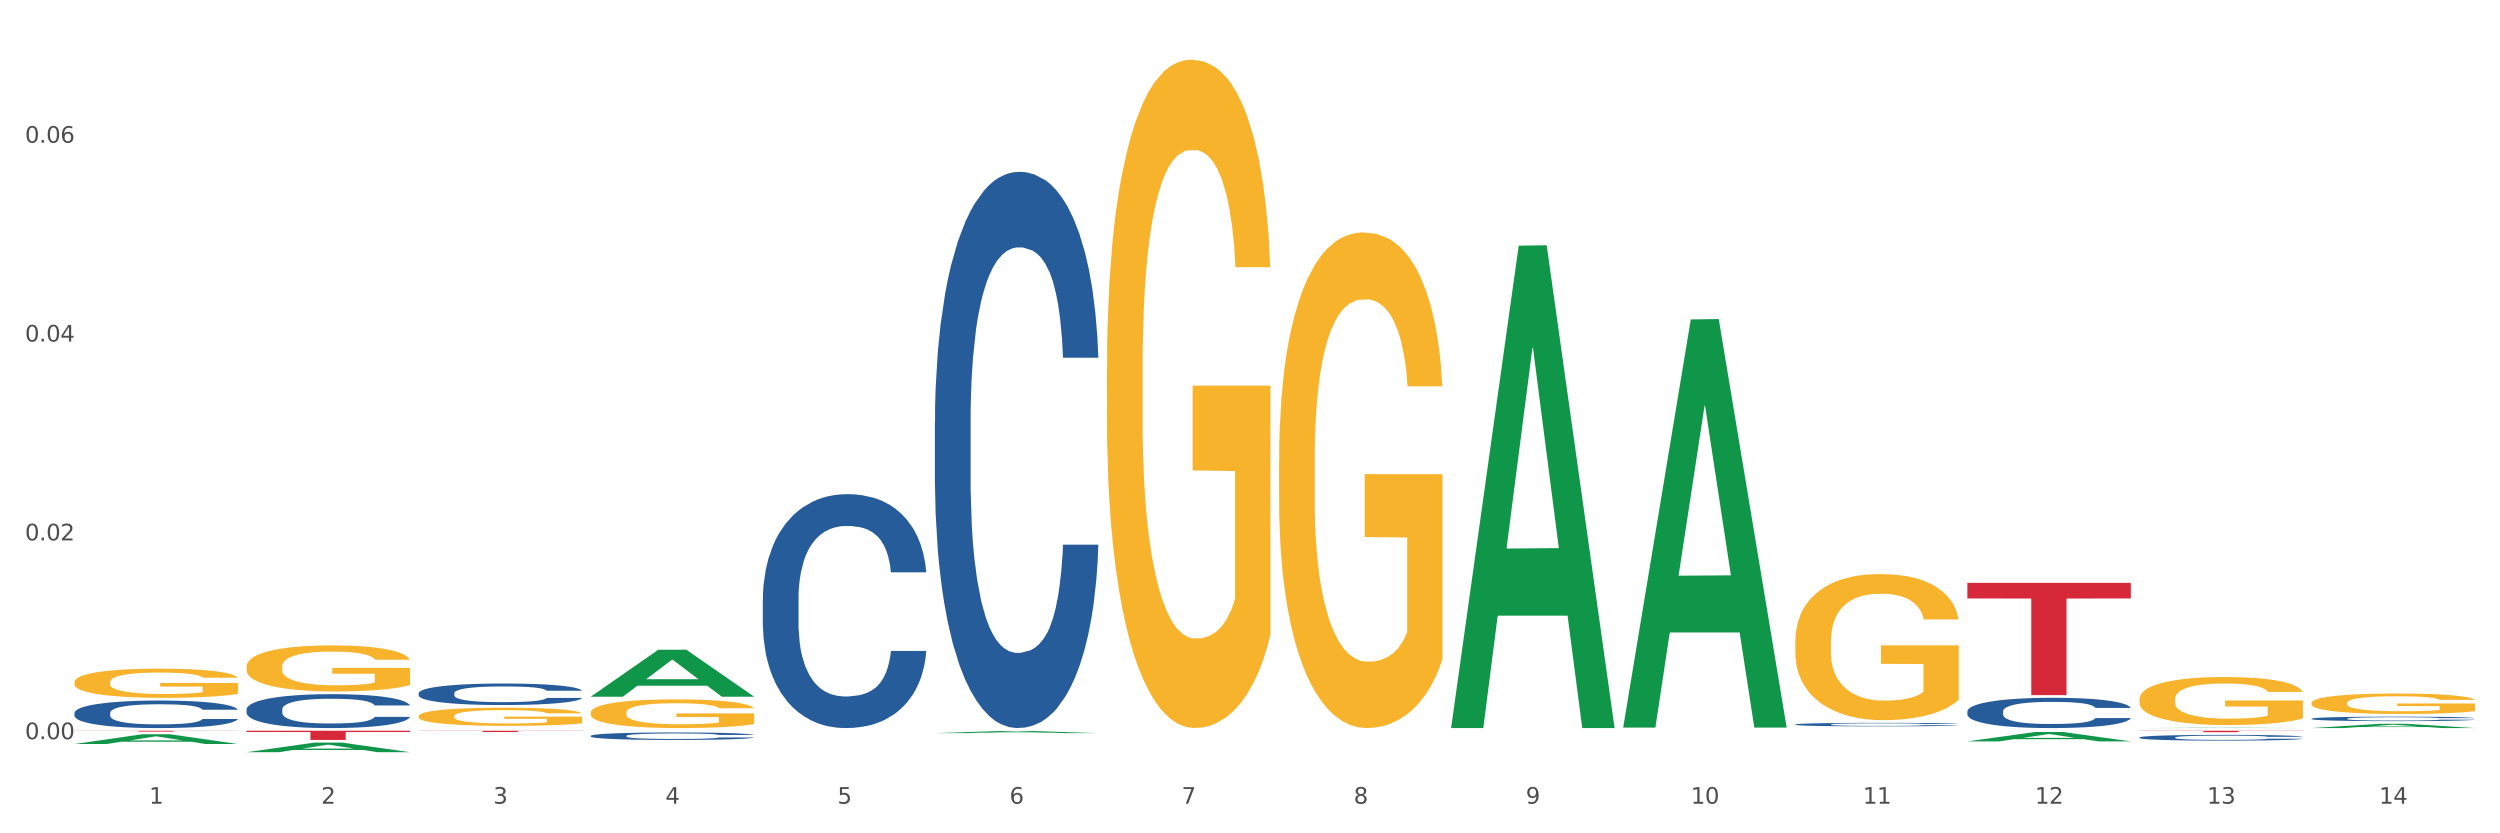 <?xml version="1.0" encoding="utf-8" standalone="no"?>
<!DOCTYPE svg PUBLIC "-//W3C//DTD SVG 1.1//EN"
  "http://www.w3.org/Graphics/SVG/1.1/DTD/svg11.dtd">
<svg xmlns:xlink="http://www.w3.org/1999/xlink" width="1080pt" height="360pt" viewBox="0 0 1080 360" xmlns="http://www.w3.org/2000/svg" version="1.1">
 <rect x="0" y="0" width="1080" height="360" fill="#333333" stroke="none"/>
 <defs>
  <style type="text/css">*{stroke-linejoin: round; stroke-linecap: butt}</style>
 </defs>
 <g id="figure_1">
  <g id="patch_1">
   <path d="M 0 360 
L 1080 360 
L 1080 0 
L 0 0 
z
" style="fill: #ffffff; stroke: #ffffff; stroke-linejoin: miter"/>
  </g>
  <g id="axes_1">
   <g id="matplotlib.axis_1">
    <g id="xtick_1">
     <g id="text_1">
      <!-- 1 -->
      <g style="fill: #4d4d4d" transform="translate(64.432 347.204) scale(0.096 -0.096)">
       <defs>
        <path id="DejaVuSans-31" d="M 794 531 
L 1825 531 
L 1825 4091 
L 703 3866 
L 703 4441 
L 1819 4666 
L 2450 4666 
L 2450 531 
L 3481 531 
L 3481 0 
L 794 0 
L 794 531 
z
" transform="scale(0.016)"/>
       </defs>
       <use xlink:href="#DejaVuSans-31"/>
      </g>
     </g>
    </g>
    <g id="xtick_2">
     <g id="text_2">
      <!-- 2 -->
      <g style="fill: #4d4d4d" transform="translate(138.771 347.204) scale(0.096 -0.096)">
       <defs>
        <path id="DejaVuSans-32" d="M 1228 531 
L 3431 531 
L 3431 0 
L 469 0 
L 469 531 
Q 828 903 1448 1529 
Q 2069 2156 2228 2338 
Q 2531 2678 2651 2914 
Q 2772 3150 2772 3378 
Q 2772 3750 2511 3984 
Q 2250 4219 1831 4219 
Q 1534 4219 1204 4116 
Q 875 4013 500 3803 
L 500 4441 
Q 881 4594 1212 4672 
Q 1544 4750 1819 4750 
Q 2544 4750 2975 4387 
Q 3406 4025 3406 3419 
Q 3406 3131 3298 2873 
Q 3191 2616 2906 2266 
Q 2828 2175 2409 1742 
Q 1991 1309 1228 531 
z
" transform="scale(0.016)"/>
       </defs>
       <use xlink:href="#DejaVuSans-32"/>
      </g>
     </g>
    </g>
    <g id="xtick_3">
     <g id="text_3">
      <!-- 3 -->
      <g style="fill: #4d4d4d" transform="translate(213.109 347.204) scale(0.096 -0.096)">
       <defs>
        <path id="DejaVuSans-33" d="M 2597 2516 
Q 3050 2419 3304 2112 
Q 3559 1806 3559 1356 
Q 3559 666 3084 287 
Q 2609 -91 1734 -91 
Q 1441 -91 1130 -33 
Q 819 25 488 141 
L 488 750 
Q 750 597 1062 519 
Q 1375 441 1716 441 
Q 2309 441 2620 675 
Q 2931 909 2931 1356 
Q 2931 1769 2642 2001 
Q 2353 2234 1838 2234 
L 1294 2234 
L 1294 2753 
L 1863 2753 
Q 2328 2753 2575 2939 
Q 2822 3125 2822 3475 
Q 2822 3834 2567 4026 
Q 2313 4219 1838 4219 
Q 1578 4219 1281 4162 
Q 984 4106 628 3988 
L 628 4550 
Q 988 4650 1302 4700 
Q 1616 4750 1894 4750 
Q 2613 4750 3031 4423 
Q 3450 4097 3450 3541 
Q 3450 3153 3228 2886 
Q 3006 2619 2597 2516 
z
" transform="scale(0.016)"/>
       </defs>
       <use xlink:href="#DejaVuSans-33"/>
      </g>
     </g>
    </g>
    <g id="xtick_4">
     <g id="text_4">
      <!-- 4 -->
      <g style="fill: #4d4d4d" transform="translate(287.448 347.204) scale(0.096 -0.096)">
       <defs>
        <path id="DejaVuSans-34" d="M 2419 4116 
L 825 1625 
L 2419 1625 
L 2419 4116 
z
M 2253 4666 
L 3047 4666 
L 3047 1625 
L 3713 1625 
L 3713 1100 
L 3047 1100 
L 3047 0 
L 2419 0 
L 2419 1100 
L 313 1100 
L 313 1709 
L 2253 4666 
z
" transform="scale(0.016)"/>
       </defs>
       <use xlink:href="#DejaVuSans-34"/>
      </g>
     </g>
    </g>
    <g id="xtick_5">
     <g id="text_5">
      <!-- 5 -->
      <g style="fill: #4d4d4d" transform="translate(361.787 347.204) scale(0.096 -0.096)">
       <defs>
        <path id="DejaVuSans-35" d="M 691 4666 
L 3169 4666 
L 3169 4134 
L 1269 4134 
L 1269 2991 
Q 1406 3038 1543 3061 
Q 1681 3084 1819 3084 
Q 2600 3084 3056 2656 
Q 3513 2228 3513 1497 
Q 3513 744 3044 326 
Q 2575 -91 1722 -91 
Q 1428 -91 1123 -41 
Q 819 9 494 109 
L 494 744 
Q 775 591 1075 516 
Q 1375 441 1709 441 
Q 2250 441 2565 725 
Q 2881 1009 2881 1497 
Q 2881 1984 2565 2268 
Q 2250 2553 1709 2553 
Q 1456 2553 1204 2497 
Q 953 2441 691 2322 
L 691 4666 
z
" transform="scale(0.016)"/>
       </defs>
       <use xlink:href="#DejaVuSans-35"/>
      </g>
     </g>
    </g>
    <g id="xtick_6">
     <g id="text_6">
      <!-- 6 -->
      <g style="fill: #4d4d4d" transform="translate(436.125 347.204) scale(0.096 -0.096)">
       <defs>
        <path id="DejaVuSans-36" d="M 2113 2584 
Q 1688 2584 1439 2293 
Q 1191 2003 1191 1497 
Q 1191 994 1439 701 
Q 1688 409 2113 409 
Q 2538 409 2786 701 
Q 3034 994 3034 1497 
Q 3034 2003 2786 2293 
Q 2538 2584 2113 2584 
z
M 3366 4563 
L 3366 3988 
Q 3128 4100 2886 4159 
Q 2644 4219 2406 4219 
Q 1781 4219 1451 3797 
Q 1122 3375 1075 2522 
Q 1259 2794 1537 2939 
Q 1816 3084 2150 3084 
Q 2853 3084 3261 2657 
Q 3669 2231 3669 1497 
Q 3669 778 3244 343 
Q 2819 -91 2113 -91 
Q 1303 -91 875 529 
Q 447 1150 447 2328 
Q 447 3434 972 4092 
Q 1497 4750 2381 4750 
Q 2619 4750 2861 4703 
Q 3103 4656 3366 4563 
z
" transform="scale(0.016)"/>
       </defs>
       <use xlink:href="#DejaVuSans-36"/>
      </g>
     </g>
    </g>
    <g id="xtick_7">
     <g id="text_7">
      <!-- 7 -->
      <g style="fill: #4d4d4d" transform="translate(510.464 347.204) scale(0.096 -0.096)">
       <defs>
        <path id="DejaVuSans-37" d="M 525 4666 
L 3525 4666 
L 3525 4397 
L 1831 0 
L 1172 0 
L 2766 4134 
L 525 4134 
L 525 4666 
z
" transform="scale(0.016)"/>
       </defs>
       <use xlink:href="#DejaVuSans-37"/>
      </g>
     </g>
    </g>
    <g id="xtick_8">
     <g id="text_8">
      <!-- 8 -->
      <g style="fill: #4d4d4d" transform="translate(584.803 347.204) scale(0.096 -0.096)">
       <defs>
        <path id="DejaVuSans-38" d="M 2034 2216 
Q 1584 2216 1326 1975 
Q 1069 1734 1069 1313 
Q 1069 891 1326 650 
Q 1584 409 2034 409 
Q 2484 409 2743 651 
Q 3003 894 3003 1313 
Q 3003 1734 2745 1975 
Q 2488 2216 2034 2216 
z
M 1403 2484 
Q 997 2584 770 2862 
Q 544 3141 544 3541 
Q 544 4100 942 4425 
Q 1341 4750 2034 4750 
Q 2731 4750 3128 4425 
Q 3525 4100 3525 3541 
Q 3525 3141 3298 2862 
Q 3072 2584 2669 2484 
Q 3125 2378 3379 2068 
Q 3634 1759 3634 1313 
Q 3634 634 3220 271 
Q 2806 -91 2034 -91 
Q 1263 -91 848 271 
Q 434 634 434 1313 
Q 434 1759 690 2068 
Q 947 2378 1403 2484 
z
M 1172 3481 
Q 1172 3119 1398 2916 
Q 1625 2713 2034 2713 
Q 2441 2713 2670 2916 
Q 2900 3119 2900 3481 
Q 2900 3844 2670 4047 
Q 2441 4250 2034 4250 
Q 1625 4250 1398 4047 
Q 1172 3844 1172 3481 
z
" transform="scale(0.016)"/>
       </defs>
       <use xlink:href="#DejaVuSans-38"/>
      </g>
     </g>
    </g>
    <g id="xtick_9">
     <g id="text_9">
      <!-- 9 -->
      <g style="fill: #4d4d4d" transform="translate(659.142 347.204) scale(0.096 -0.096)">
       <defs>
        <path id="DejaVuSans-39" d="M 703 97 
L 703 672 
Q 941 559 1184 500 
Q 1428 441 1663 441 
Q 2288 441 2617 861 
Q 2947 1281 2994 2138 
Q 2813 1869 2534 1725 
Q 2256 1581 1919 1581 
Q 1219 1581 811 2004 
Q 403 2428 403 3163 
Q 403 3881 828 4315 
Q 1253 4750 1959 4750 
Q 2769 4750 3195 4129 
Q 3622 3509 3622 2328 
Q 3622 1225 3098 567 
Q 2575 -91 1691 -91 
Q 1453 -91 1209 -44 
Q 966 3 703 97 
z
M 1959 2075 
Q 2384 2075 2632 2365 
Q 2881 2656 2881 3163 
Q 2881 3666 2632 3958 
Q 2384 4250 1959 4250 
Q 1534 4250 1286 3958 
Q 1038 3666 1038 3163 
Q 1038 2656 1286 2365 
Q 1534 2075 1959 2075 
z
" transform="scale(0.016)"/>
       </defs>
       <use xlink:href="#DejaVuSans-39"/>
      </g>
     </g>
    </g>
    <g id="xtick_10">
     <g id="text_10">
      <!-- 10 -->
      <g style="fill: #4d4d4d" transform="translate(730.426 347.204) scale(0.096 -0.096)">
       <defs>
        <path id="DejaVuSans-30" d="M 2034 4250 
Q 1547 4250 1301 3770 
Q 1056 3291 1056 2328 
Q 1056 1369 1301 889 
Q 1547 409 2034 409 
Q 2525 409 2770 889 
Q 3016 1369 3016 2328 
Q 3016 3291 2770 3770 
Q 2525 4250 2034 4250 
z
M 2034 4750 
Q 2819 4750 3233 4129 
Q 3647 3509 3647 2328 
Q 3647 1150 3233 529 
Q 2819 -91 2034 -91 
Q 1250 -91 836 529 
Q 422 1150 422 2328 
Q 422 3509 836 4129 
Q 1250 4750 2034 4750 
z
" transform="scale(0.016)"/>
       </defs>
       <use xlink:href="#DejaVuSans-31"/>
       <use xlink:href="#DejaVuSans-30" transform="translate(63.623 0)"/>
      </g>
     </g>
    </g>
    <g id="xtick_11">
     <g id="text_11">
      <!-- 11 -->
      <g style="fill: #4d4d4d" transform="translate(804.765 347.204) scale(0.096 -0.096)">
       <use xlink:href="#DejaVuSans-31"/>
       <use xlink:href="#DejaVuSans-31" transform="translate(63.623 0)"/>
      </g>
     </g>
    </g>
    <g id="xtick_12">
     <g id="text_12">
      <!-- 12 -->
      <g style="fill: #4d4d4d" transform="translate(879.104 347.204) scale(0.096 -0.096)">
       <use xlink:href="#DejaVuSans-31"/>
       <use xlink:href="#DejaVuSans-32" transform="translate(63.623 0)"/>
      </g>
     </g>
    </g>
    <g id="xtick_13">
     <g id="text_13">
      <!-- 13 -->
      <g style="fill: #4d4d4d" transform="translate(953.442 347.204) scale(0.096 -0.096)">
       <use xlink:href="#DejaVuSans-31"/>
       <use xlink:href="#DejaVuSans-33" transform="translate(63.623 0)"/>
      </g>
     </g>
    </g>
    <g id="xtick_14">
     <g id="text_14">
      <!-- 14 -->
      <g style="fill: #4d4d4d" transform="translate(1027.781 347.204) scale(0.096 -0.096)">
       <use xlink:href="#DejaVuSans-31"/>
       <use xlink:href="#DejaVuSans-34" transform="translate(63.623 0)"/>
      </g>
     </g>
    </g>
    <g id="xtick_15"/>
    <g id="xtick_16"/>
    <g id="xtick_17"/>
    <g id="xtick_18"/>
    <g id="xtick_19"/>
    <g id="xtick_20"/>
    <g id="xtick_21"/>
    <g id="xtick_22"/>
    <g id="xtick_23"/>
    <g id="xtick_24"/>
    <g id="xtick_25"/>
    <g id="xtick_26"/>
    <g id="xtick_27"/>
   </g>
   <g id="matplotlib.axis_2">
    <g id="ytick_1">
     <g id="text_15">
      <!-- 0.00 -->
      <g style="fill: #4d4d4d" transform="translate(10.8 319.332) scale(0.096 -0.096)">
       <defs>
        <path id="DejaVuSans-2e" d="M 684 794 
L 1344 794 
L 1344 0 
L 684 0 
L 684 794 
z
" transform="scale(0.016)"/>
       </defs>
       <use xlink:href="#DejaVuSans-30"/>
       <use xlink:href="#DejaVuSans-2e" transform="translate(63.623 0)"/>
       <use xlink:href="#DejaVuSans-30" transform="translate(95.41 0)"/>
       <use xlink:href="#DejaVuSans-30" transform="translate(159.033 0)"/>
      </g>
     </g>
    </g>
    <g id="ytick_2">
     <g id="text_16">
      <!-- 0.02 -->
      <g style="fill: #4d4d4d" transform="translate(10.8 233.44) scale(0.096 -0.096)">
       <use xlink:href="#DejaVuSans-30"/>
       <use xlink:href="#DejaVuSans-2e" transform="translate(63.623 0)"/>
       <use xlink:href="#DejaVuSans-30" transform="translate(95.41 0)"/>
       <use xlink:href="#DejaVuSans-32" transform="translate(159.033 0)"/>
      </g>
     </g>
    </g>
    <g id="ytick_3">
     <g id="text_17">
      <!-- 0.04 -->
      <g style="fill: #4d4d4d" transform="translate(10.8 147.549) scale(0.096 -0.096)">
       <use xlink:href="#DejaVuSans-30"/>
       <use xlink:href="#DejaVuSans-2e" transform="translate(63.623 0)"/>
       <use xlink:href="#DejaVuSans-30" transform="translate(95.41 0)"/>
       <use xlink:href="#DejaVuSans-34" transform="translate(159.033 0)"/>
      </g>
     </g>
    </g>
    <g id="ytick_4">
     <g id="text_18">
      <!-- 0.06 -->
      <g style="fill: #4d4d4d" transform="translate(10.8 61.657) scale(0.096 -0.096)">
       <use xlink:href="#DejaVuSans-30"/>
       <use xlink:href="#DejaVuSans-2e" transform="translate(63.623 0)"/>
       <use xlink:href="#DejaVuSans-30" transform="translate(95.41 0)"/>
       <use xlink:href="#DejaVuSans-36" transform="translate(159.033 0)"/>
      </g>
     </g>
    </g>
    <g id="ytick_5"/>
    <g id="ytick_6"/>
    <g id="ytick_7"/>
    <g id="ytick_8"/>
   </g>
   <g id="PolyCollection_1">
    <path d="M 998.578 303.685 
L 998.662 303.677 
L 998.662 303.387 
L 998.828 303.137 
L 999.662 302.532 
L 1000.913 302.032 
L 1001.83 301.765 
L 1002.747 301.548 
L 1003.831 301.33 
L 1005.165 301.104 
L 1007.583 300.773 
L 1009.084 300.604 
L 1010.918 300.426 
L 1014.253 300.168 
L 1016.671 300.023 
L 1019.173 299.902 
L 1023.258 299.757 
L 1025.926 299.692 
L 1028.761 299.644 
L 1032.18 299.611 
L 1034.765 299.603 
L 1040.434 299.628 
L 1045.27 299.7 
L 1047.605 299.757 
L 1050.607 299.854 
L 1052.191 299.918 
L 1054.775 300.047 
L 1057.444 300.217 
L 1059.278 300.362 
L 1062.029 300.636 
L 1064.114 300.91 
L 1066.032 301.249 
L 1067.032 301.483 
L 1067.783 301.701 
L 1068.45 301.951 
L 1069.117 302.346 
L 1054.108 302.346 
L 1053.525 302.064 
L 1052.608 301.798 
L 1051.274 301.54 
L 1050.106 301.378 
L 1048.105 301.177 
L 1046.271 301.047 
L 1044.353 300.951 
L 1042.019 300.87 
L 1040.184 300.83 
L 1037.599 300.797 
L 1032.513 300.805 
L 1029.095 300.87 
L 1026.76 300.951 
L 1025.259 301.023 
L 1023.925 301.104 
L 1022.425 301.217 
L 1020.674 301.386 
L 1019.423 301.54 
L 1018.172 301.733 
L 1017.172 301.927 
L 1016.255 302.153 
L 1015.504 302.395 
L 1014.92 302.645 
L 1014.42 302.951 
L 1014.003 303.46 
L 1014.003 304.565 
L 1014.17 304.815 
L 1014.587 305.146 
L 1015.087 305.396 
L 1015.921 305.694 
L 1016.671 305.896 
L 1018.089 306.186 
L 1019.673 306.428 
L 1020.924 306.581 
L 1022.174 306.711 
L 1024.342 306.888 
L 1026.76 307.033 
L 1028.845 307.122 
L 1031.68 307.203 
L 1033.597 307.235 
L 1035.265 307.251 
L 1039.35 307.251 
L 1042.269 307.227 
L 1045.52 307.17 
L 1048.022 307.098 
L 1050.106 307.009 
L 1052.441 306.864 
L 1053.942 306.727 
L 1053.942 305.041 
L 1035.598 305.033 
L 1035.598 303.911 
L 1069.2 303.911 
L 1069.2 307.203 
L 1067.783 307.372 
L 1066.198 307.525 
L 1064.531 307.662 
L 1062.029 307.832 
L 1059.028 307.993 
L 1056.36 308.106 
L 1053.525 308.203 
L 1050.19 308.292 
L 1045.854 308.372 
L 1043.186 308.405 
L 1039.851 308.429 
L 1035.932 308.437 
L 1032.513 308.421 
L 1029.178 308.38 
L 1025.676 308.308 
L 1022.258 308.203 
L 1019.673 308.098 
L 1017.088 307.969 
L 1014.337 307.8 
L 1012.169 307.638 
L 1010.501 307.493 
L 1008.667 307.308 
L 1006.666 307.066 
L 1005.165 306.848 
L 1003.831 306.622 
L 1002.414 306.331 
L 1001.413 306.081 
L 1000.413 305.767 
L 999.829 305.533 
L 999.162 305.17 
L 998.662 304.662 
L 998.578 303.685 
z
" clip-path="url(#pbb2d07f6bd)" style="fill: #f7b32b"/>
    <path d="M 775.562 277.164 
L 775.645 277.106 
L 775.645 275.031 
L 775.812 273.244 
L 776.646 268.921 
L 777.897 265.347 
L 778.814 263.445 
L 779.731 261.889 
L 780.815 260.332 
L 782.149 258.718 
L 784.567 256.355 
L 786.068 255.145 
L 787.902 253.877 
L 791.237 252.032 
L 793.655 250.995 
L 796.157 250.13 
L 800.242 249.092 
L 802.91 248.631 
L 805.745 248.285 
L 809.164 248.055 
L 811.748 247.997 
L 817.418 248.17 
L 822.254 248.689 
L 824.589 249.092 
L 827.59 249.784 
L 829.175 250.245 
L 831.759 251.167 
L 834.427 252.378 
L 836.262 253.415 
L 839.013 255.375 
L 841.098 257.335 
L 843.015 259.756 
L 844.016 261.428 
L 844.766 262.984 
L 845.433 264.771 
L 846.1 267.595 
L 831.092 267.595 
L 830.509 265.578 
L 829.592 263.676 
L 828.257 261.831 
L 827.09 260.678 
L 825.089 259.237 
L 823.255 258.315 
L 821.337 257.623 
L 819.002 257.047 
L 817.168 256.759 
L 814.583 256.528 
L 809.497 256.586 
L 806.079 257.047 
L 803.744 257.623 
L 802.243 258.142 
L 800.909 258.718 
L 799.408 259.525 
L 797.657 260.736 
L 796.407 261.831 
L 795.156 263.214 
L 794.156 264.598 
L 793.238 266.212 
L 792.488 267.941 
L 791.904 269.728 
L 791.404 271.918 
L 790.987 275.55 
L 790.987 283.446 
L 791.154 285.233 
L 791.571 287.597 
L 792.071 289.384 
L 792.905 291.516 
L 793.655 292.957 
L 795.073 295.032 
L 796.657 296.762 
L 797.908 297.857 
L 799.158 298.779 
L 801.326 300.047 
L 803.744 301.085 
L 805.829 301.719 
L 808.663 302.295 
L 810.581 302.526 
L 812.249 302.641 
L 816.334 302.641 
L 819.253 302.468 
L 822.504 302.065 
L 825.006 301.546 
L 827.09 300.912 
L 829.425 299.874 
L 830.926 298.894 
L 830.926 286.847 
L 812.582 286.79 
L 812.582 278.778 
L 846.184 278.778 
L 846.184 302.295 
L 844.766 303.506 
L 843.182 304.601 
L 841.515 305.581 
L 839.013 306.791 
L 836.012 307.944 
L 833.344 308.751 
L 830.509 309.443 
L 827.174 310.077 
L 822.838 310.653 
L 820.17 310.884 
L 816.835 311.057 
L 812.916 311.114 
L 809.497 310.999 
L 806.162 310.711 
L 802.66 310.192 
L 799.242 309.443 
L 796.657 308.693 
L 794.072 307.771 
L 791.321 306.561 
L 789.153 305.408 
L 787.485 304.37 
L 785.651 303.044 
L 783.65 301.315 
L 782.149 299.759 
L 780.815 298.145 
L 779.398 296.07 
L 778.397 294.283 
L 777.396 292.035 
L 776.813 290.363 
L 776.146 287.77 
L 775.645 284.138 
L 775.562 277.164 
z
" clip-path="url(#pbb2d07f6bd)" style="fill: #f7b32b"/>
    <path d="M 924.24 302.067 
L 924.323 302.048 
L 924.323 301.366 
L 924.49 300.779 
L 925.323 299.358 
L 926.574 298.183 
L 927.491 297.558 
L 928.408 297.046 
L 929.492 296.535 
L 930.826 296.004 
L 933.244 295.227 
L 934.745 294.829 
L 936.58 294.413 
L 939.915 293.806 
L 942.333 293.465 
L 944.834 293.181 
L 948.92 292.84 
L 951.588 292.688 
L 954.423 292.575 
L 957.841 292.499 
L 960.426 292.48 
L 966.096 292.537 
L 970.932 292.707 
L 973.266 292.84 
L 976.268 293.067 
L 977.852 293.219 
L 980.437 293.522 
L 983.105 293.92 
L 984.939 294.261 
L 987.691 294.905 
L 989.775 295.549 
L 991.693 296.345 
L 992.693 296.895 
L 993.444 297.406 
L 994.111 297.994 
L 994.778 298.922 
L 979.77 298.922 
L 979.186 298.259 
L 978.269 297.634 
L 976.935 297.027 
L 975.768 296.648 
L 973.766 296.175 
L 971.932 295.872 
L 970.014 295.644 
L 967.68 295.455 
L 965.845 295.36 
L 963.261 295.284 
L 958.175 295.303 
L 954.756 295.455 
L 952.422 295.644 
L 950.921 295.815 
L 949.587 296.004 
L 948.086 296.269 
L 946.335 296.667 
L 945.084 297.027 
L 943.834 297.482 
L 942.833 297.937 
L 941.916 298.467 
L 941.165 299.036 
L 940.582 299.623 
L 940.081 300.343 
L 939.665 301.537 
L 939.665 304.133 
L 939.831 304.72 
L 940.248 305.497 
L 940.749 306.084 
L 941.582 306.785 
L 942.333 307.259 
L 943.75 307.941 
L 945.334 308.509 
L 946.585 308.869 
L 947.836 309.173 
L 950.004 309.589 
L 952.422 309.931 
L 954.506 310.139 
L 957.341 310.328 
L 959.259 310.404 
L 960.926 310.442 
L 965.012 310.442 
L 967.93 310.385 
L 971.182 310.253 
L 973.683 310.082 
L 975.768 309.874 
L 978.102 309.533 
L 979.603 309.211 
L 979.603 305.251 
L 961.26 305.232 
L 961.26 302.598 
L 994.861 302.598 
L 994.861 310.328 
L 993.444 310.726 
L 991.86 311.086 
L 990.192 311.408 
L 987.691 311.806 
L 984.689 312.185 
L 982.021 312.451 
L 979.186 312.678 
L 975.851 312.886 
L 971.515 313.076 
L 968.847 313.152 
L 965.512 313.208 
L 961.593 313.227 
L 958.175 313.19 
L 954.84 313.095 
L 951.338 312.924 
L 947.919 312.678 
L 945.334 312.432 
L 942.75 312.128 
L 939.998 311.731 
L 937.83 311.352 
L 936.163 311.011 
L 934.328 310.575 
L 932.327 310.006 
L 930.826 309.495 
L 929.492 308.964 
L 928.075 308.282 
L 927.074 307.695 
L 926.074 306.956 
L 925.49 306.406 
L 924.823 305.554 
L 924.323 304.36 
L 924.24 302.067 
z
" clip-path="url(#pbb2d07f6bd)" style="fill: #f7b32b"/>
    <path d="M 106.514 288.011 
L 106.597 287.993 
L 106.597 287.338 
L 106.764 286.775 
L 107.598 285.412 
L 108.848 284.285 
L 109.765 283.685 
L 110.683 283.195 
L 111.767 282.704 
L 113.101 282.195 
L 115.519 281.45 
L 117.019 281.068 
L 118.854 280.668 
L 122.189 280.087 
L 124.607 279.76 
L 127.108 279.487 
L 131.194 279.16 
L 133.862 279.014 
L 136.697 278.905 
L 140.115 278.833 
L 142.7 278.814 
L 148.37 278.869 
L 153.206 279.033 
L 155.54 279.16 
L 158.542 279.378 
L 160.126 279.523 
L 162.711 279.814 
L 165.379 280.196 
L 167.213 280.523 
L 169.965 281.141 
L 172.049 281.759 
L 173.967 282.522 
L 174.968 283.049 
L 175.718 283.54 
L 176.385 284.103 
L 177.052 284.994 
L 162.044 284.994 
L 161.46 284.358 
L 160.543 283.758 
L 159.209 283.176 
L 158.042 282.813 
L 156.041 282.359 
L 154.206 282.068 
L 152.289 281.85 
L 149.954 281.668 
L 148.12 281.577 
L 145.535 281.504 
L 140.449 281.522 
L 137.03 281.668 
L 134.696 281.85 
L 133.195 282.013 
L 131.861 282.195 
L 130.36 282.449 
L 128.609 282.831 
L 127.358 283.176 
L 126.108 283.613 
L 125.107 284.049 
L 124.19 284.558 
L 123.44 285.103 
L 122.856 285.666 
L 122.356 286.357 
L 121.939 287.502 
L 121.939 289.992 
L 122.106 290.555 
L 122.522 291.3 
L 123.023 291.864 
L 123.856 292.536 
L 124.607 292.991 
L 126.024 293.645 
L 127.609 294.19 
L 128.859 294.535 
L 130.11 294.826 
L 132.278 295.226 
L 134.696 295.553 
L 136.78 295.753 
L 139.615 295.935 
L 141.533 296.008 
L 143.2 296.044 
L 147.286 296.044 
L 150.204 295.989 
L 153.456 295.862 
L 155.957 295.699 
L 158.042 295.499 
L 160.376 295.172 
L 161.877 294.863 
L 161.877 291.064 
L 143.534 291.046 
L 143.534 288.52 
L 177.135 288.52 
L 177.135 295.935 
L 175.718 296.317 
L 174.134 296.662 
L 172.466 296.971 
L 169.965 297.352 
L 166.963 297.716 
L 164.295 297.97 
L 161.46 298.189 
L 158.125 298.388 
L 153.789 298.57 
L 151.121 298.643 
L 147.786 298.697 
L 143.867 298.716 
L 140.449 298.679 
L 137.114 298.588 
L 133.612 298.425 
L 130.193 298.189 
L 127.609 297.952 
L 125.024 297.661 
L 122.272 297.28 
L 120.104 296.916 
L 118.437 296.589 
L 116.603 296.171 
L 114.601 295.626 
L 113.101 295.135 
L 111.767 294.626 
L 110.349 293.972 
L 109.349 293.409 
L 108.348 292.7 
L 107.764 292.173 
L 107.097 291.355 
L 106.597 290.21 
L 106.514 288.011 
z
" clip-path="url(#pbb2d07f6bd)" style="fill: #f7b32b"/>
    <path d="M 998.578 314.522 
L 998.651 314.52 
L 1027.773 312.695 
L 1039.859 312.693 
L 1069.2 314.525 
L 1055.221 314.525 
L 1048.887 314.099 
L 1018.818 314.099 
L 1018.6 314.106 
L 1012.484 314.525 
L 998.578 314.525 
L 998.578 314.522 
L 1022.604 313.844 
L 1045.101 313.842 
L 1033.962 313.084 
L 1033.816 313.08 
L 1033.671 313.086 
L 1022.531 313.842 
L 1022.604 313.844 
L 998.578 314.522 
z
" clip-path="url(#pbb2d07f6bd)" style="fill: #109648"/>
    <path d="M 924.24 314.525 
L 924.312 314.525 
L 953.435 314.387 
L 965.52 314.387 
L 994.861 314.525 
L 980.883 314.525 
L 974.548 314.493 
L 944.48 314.493 
L 944.261 314.494 
L 938.145 314.525 
L 924.24 314.525 
L 924.24 314.525 
L 948.265 314.474 
L 970.763 314.474 
L 959.623 314.417 
L 959.478 314.416 
L 959.332 314.417 
L 948.193 314.474 
L 948.265 314.474 
L 924.24 314.525 
z
" clip-path="url(#pbb2d07f6bd)" style="fill: #109648"/>
    <path d="M 701.223 314.005 
L 701.296 313.839 
L 730.419 137.994 
L 742.504 137.828 
L 771.845 314.336 
L 757.866 314.336 
L 751.532 273.234 
L 721.463 273.234 
L 721.245 273.897 
L 715.129 314.336 
L 701.223 314.336 
L 701.223 314.005 
L 725.249 248.705 
L 747.746 248.539 
L 736.607 175.45 
L 736.461 175.119 
L 736.316 175.616 
L 725.177 248.539 
L 725.249 248.705 
L 701.223 314.005 
z
" clip-path="url(#pbb2d07f6bd)" style="fill: #109648"/>
    <path d="M 849.901 320.268 
L 849.974 320.264 
L 879.096 316.235 
L 891.182 316.231 
L 920.523 320.276 
L 906.544 320.276 
L 900.21 319.334 
L 870.141 319.334 
L 869.922 319.349 
L 863.807 320.276 
L 849.901 320.276 
L 849.901 320.268 
L 873.927 318.772 
L 896.424 318.768 
L 885.284 317.093 
L 885.139 317.086 
L 884.993 317.097 
L 873.854 318.768 
L 873.927 318.772 
L 849.901 320.268 
z
" clip-path="url(#pbb2d07f6bd)" style="fill: #109648"/>
    <path d="M 403.869 316.721 
L 403.941 316.721 
L 433.064 315.759 
L 445.15 315.758 
L 474.49 316.723 
L 460.512 316.723 
L 454.177 316.499 
L 424.109 316.499 
L 423.89 316.502 
L 417.774 316.723 
L 403.869 316.723 
L 403.869 316.721 
L 427.895 316.364 
L 450.392 316.364 
L 439.252 315.964 
L 439.107 315.962 
L 438.961 315.965 
L 427.822 316.364 
L 427.895 316.364 
L 403.869 316.721 
z
" clip-path="url(#pbb2d07f6bd)" style="fill: #109648"/>
    <path d="M 626.885 314.134 
L 626.957 313.938 
L 656.08 106.142 
L 668.166 105.946 
L 697.506 314.525 
L 683.528 314.525 
L 677.194 265.955 
L 647.125 265.955 
L 646.906 266.738 
L 640.791 314.525 
L 626.885 314.525 
L 626.885 314.134 
L 650.911 236.969 
L 673.408 236.773 
L 662.268 150.404 
L 662.123 150.012 
L 661.977 150.6 
L 650.838 236.773 
L 650.911 236.969 
L 626.885 314.134 
z
" clip-path="url(#pbb2d07f6bd)" style="fill: #109648"/>
    <path d="M 32.175 294.691 
L 32.258 294.679 
L 32.258 294.265 
L 32.425 293.907 
L 33.259 293.043 
L 34.51 292.329 
L 35.427 291.949 
L 36.344 291.638 
L 37.428 291.327 
L 38.762 291.004 
L 41.18 290.532 
L 42.681 290.29 
L 44.515 290.036 
L 47.85 289.668 
L 50.268 289.46 
L 52.77 289.287 
L 56.855 289.08 
L 59.523 288.988 
L 62.358 288.919 
L 65.777 288.873 
L 68.361 288.861 
L 74.031 288.896 
L 78.867 288.999 
L 81.202 289.08 
L 84.203 289.218 
L 85.788 289.31 
L 88.372 289.495 
L 91.04 289.737 
L 92.875 289.944 
L 95.626 290.336 
L 97.711 290.728 
L 99.628 291.211 
L 100.629 291.546 
L 101.379 291.857 
L 102.046 292.214 
L 102.713 292.778 
L 87.705 292.778 
L 87.122 292.375 
L 86.204 291.995 
L 84.87 291.626 
L 83.703 291.396 
L 81.702 291.108 
L 79.868 290.923 
L 77.95 290.785 
L 75.615 290.67 
L 73.781 290.612 
L 71.196 290.566 
L 66.11 290.578 
L 62.692 290.67 
L 60.357 290.785 
L 58.856 290.889 
L 57.522 291.004 
L 56.021 291.165 
L 54.27 291.407 
L 53.02 291.626 
L 51.769 291.903 
L 50.768 292.179 
L 49.851 292.502 
L 49.101 292.847 
L 48.517 293.205 
L 48.017 293.642 
L 47.6 294.368 
L 47.6 295.947 
L 47.767 296.304 
L 48.184 296.776 
L 48.684 297.133 
L 49.518 297.56 
L 50.268 297.848 
L 51.686 298.262 
L 53.27 298.608 
L 54.52 298.827 
L 55.771 299.011 
L 57.939 299.265 
L 60.357 299.472 
L 62.441 299.599 
L 65.276 299.714 
L 67.194 299.76 
L 68.862 299.783 
L 72.947 299.783 
L 75.865 299.749 
L 79.117 299.668 
L 81.619 299.564 
L 83.703 299.438 
L 86.038 299.23 
L 87.538 299.034 
L 87.538 296.626 
L 69.195 296.615 
L 69.195 295.013 
L 102.797 295.013 
L 102.797 299.714 
L 101.379 299.956 
L 99.795 300.175 
L 98.128 300.371 
L 95.626 300.613 
L 92.625 300.843 
L 89.956 301.004 
L 87.122 301.143 
L 83.786 301.269 
L 79.451 301.385 
L 76.783 301.431 
L 73.447 301.465 
L 69.529 301.477 
L 66.11 301.454 
L 62.775 301.396 
L 59.273 301.292 
L 55.855 301.143 
L 53.27 300.993 
L 50.685 300.809 
L 47.934 300.567 
L 45.766 300.336 
L 44.098 300.129 
L 42.264 299.864 
L 40.263 299.518 
L 38.762 299.207 
L 37.428 298.885 
L 36.01 298.47 
L 35.01 298.113 
L 34.009 297.663 
L 33.426 297.329 
L 32.759 296.811 
L 32.258 296.085 
L 32.175 294.691 
z
" clip-path="url(#pbb2d07f6bd)" style="fill: #f7b32b"/>
    <path d="M 255.191 307.862 
L 255.275 307.851 
L 255.275 307.444 
L 255.441 307.093 
L 256.275 306.245 
L 257.526 305.544 
L 258.443 305.17 
L 259.36 304.865 
L 260.444 304.559 
L 261.778 304.243 
L 264.196 303.779 
L 265.697 303.541 
L 267.531 303.292 
L 270.866 302.93 
L 273.284 302.727 
L 275.786 302.557 
L 279.871 302.354 
L 282.539 302.263 
L 285.374 302.195 
L 288.793 302.15 
L 291.377 302.139 
L 297.047 302.173 
L 301.883 302.274 
L 304.218 302.354 
L 307.219 302.489 
L 308.804 302.58 
L 311.388 302.761 
L 314.057 302.998 
L 315.891 303.202 
L 318.642 303.587 
L 320.727 303.971 
L 322.645 304.446 
L 323.645 304.774 
L 324.395 305.08 
L 325.062 305.43 
L 325.73 305.985 
L 310.721 305.985 
L 310.138 305.589 
L 309.221 305.215 
L 307.886 304.853 
L 306.719 304.627 
L 304.718 304.344 
L 302.884 304.163 
L 300.966 304.028 
L 298.631 303.915 
L 296.797 303.858 
L 294.212 303.813 
L 289.126 303.824 
L 285.708 303.915 
L 283.373 304.028 
L 281.872 304.13 
L 280.538 304.243 
L 279.037 304.401 
L 277.286 304.639 
L 276.036 304.853 
L 274.785 305.125 
L 273.785 305.396 
L 272.867 305.713 
L 272.117 306.053 
L 271.533 306.403 
L 271.033 306.833 
L 270.616 307.546 
L 270.616 309.096 
L 270.783 309.446 
L 271.2 309.91 
L 271.7 310.261 
L 272.534 310.679 
L 273.284 310.962 
L 274.702 311.369 
L 276.286 311.709 
L 277.537 311.924 
L 278.787 312.105 
L 280.955 312.353 
L 283.373 312.557 
L 285.458 312.681 
L 288.292 312.795 
L 290.21 312.84 
L 291.878 312.862 
L 295.963 312.862 
L 298.882 312.829 
L 302.133 312.749 
L 304.635 312.648 
L 306.719 312.523 
L 309.054 312.319 
L 310.555 312.127 
L 310.555 309.763 
L 292.211 309.752 
L 292.211 308.179 
L 325.813 308.179 
L 325.813 312.795 
L 324.395 313.032 
L 322.811 313.247 
L 321.144 313.439 
L 318.642 313.677 
L 315.641 313.903 
L 312.973 314.062 
L 310.138 314.197 
L 306.803 314.322 
L 302.467 314.435 
L 299.799 314.48 
L 296.464 314.514 
L 292.545 314.525 
L 289.126 314.503 
L 285.791 314.446 
L 282.289 314.344 
L 278.871 314.197 
L 276.286 314.05 
L 273.701 313.869 
L 270.95 313.632 
L 268.782 313.405 
L 267.114 313.202 
L 265.28 312.942 
L 263.279 312.602 
L 261.778 312.297 
L 260.444 311.98 
L 259.027 311.573 
L 258.026 311.222 
L 257.025 310.781 
L 256.442 310.453 
L 255.775 309.944 
L 255.275 309.231 
L 255.191 307.862 
z
" clip-path="url(#pbb2d07f6bd)" style="fill: #f7b32b"/>
    <path d="M 478.207 159.195 
L 478.291 158.931 
L 478.291 149.438 
L 478.457 141.263 
L 479.291 121.485 
L 480.542 105.135 
L 481.459 96.433 
L 482.376 89.313 
L 483.46 82.193 
L 484.794 74.809 
L 487.212 63.997 
L 488.713 58.459 
L 490.547 52.658 
L 493.882 44.219 
L 496.3 39.472 
L 498.802 35.517 
L 502.887 30.77 
L 505.555 28.66 
L 508.39 27.078 
L 511.809 26.023 
L 514.394 25.759 
L 520.063 26.551 
L 524.899 28.924 
L 527.234 30.77 
L 530.236 33.934 
L 531.82 36.044 
L 534.405 40.263 
L 537.073 45.801 
L 538.907 50.548 
L 541.658 59.514 
L 543.743 68.48 
L 545.661 79.556 
L 546.661 87.203 
L 547.412 94.323 
L 548.079 102.498 
L 548.746 115.42 
L 533.737 115.42 
L 533.154 106.19 
L 532.237 97.488 
L 530.903 89.049 
L 529.735 83.775 
L 527.734 77.182 
L 525.9 72.963 
L 523.982 69.799 
L 521.648 67.161 
L 519.813 65.843 
L 517.228 64.788 
L 512.142 65.052 
L 508.724 67.161 
L 506.389 69.799 
L 504.888 72.172 
L 503.554 74.809 
L 502.054 78.501 
L 500.303 84.039 
L 499.052 89.049 
L 497.801 95.378 
L 496.801 101.707 
L 495.884 109.091 
L 495.133 117.002 
L 494.549 125.177 
L 494.049 135.198 
L 493.632 151.811 
L 493.632 187.939 
L 493.799 196.114 
L 494.216 206.926 
L 494.716 215.101 
L 495.55 224.858 
L 496.3 231.451 
L 497.718 240.944 
L 499.302 248.855 
L 500.553 253.866 
L 501.803 258.085 
L 503.971 263.887 
L 506.389 268.633 
L 508.474 271.534 
L 511.309 274.171 
L 513.226 275.226 
L 514.894 275.753 
L 518.979 275.753 
L 521.898 274.962 
L 525.149 273.116 
L 527.651 270.743 
L 529.735 267.842 
L 532.07 263.095 
L 533.571 258.612 
L 533.571 203.498 
L 515.227 203.234 
L 515.227 166.579 
L 548.829 166.579 
L 548.829 274.171 
L 547.412 279.709 
L 545.827 284.719 
L 544.16 289.202 
L 541.658 294.74 
L 538.657 300.014 
L 535.989 303.706 
L 533.154 306.871 
L 529.819 309.772 
L 525.483 312.409 
L 522.815 313.463 
L 519.48 314.255 
L 515.561 314.518 
L 512.142 313.991 
L 508.807 312.672 
L 505.305 310.299 
L 501.887 306.871 
L 499.302 303.443 
L 496.717 299.223 
L 493.966 293.685 
L 491.798 288.411 
L 490.13 283.665 
L 488.296 277.599 
L 486.295 269.688 
L 484.794 262.568 
L 483.46 255.184 
L 482.043 245.691 
L 481.042 237.516 
L 480.042 227.231 
L 479.458 219.584 
L 478.791 207.717 
L 478.291 191.104 
L 478.207 159.195 
z
" clip-path="url(#pbb2d07f6bd)" style="fill: #f7b32b"/>
    <path d="M 552.546 199.347 
L 552.629 199.151 
L 552.629 192.111 
L 552.796 186.049 
L 553.63 171.383 
L 554.881 159.259 
L 555.798 152.806 
L 556.715 147.526 
L 557.799 142.246 
L 559.133 136.771 
L 561.551 128.753 
L 563.052 124.647 
L 564.886 120.345 
L 568.221 114.087 
L 570.639 110.567 
L 573.141 107.634 
L 577.226 104.114 
L 579.894 102.55 
L 582.729 101.377 
L 586.148 100.594 
L 588.732 100.399 
L 594.402 100.985 
L 599.238 102.745 
L 601.573 104.114 
L 604.574 106.461 
L 606.158 108.025 
L 608.743 111.154 
L 611.411 115.261 
L 613.246 118.78 
L 615.997 125.429 
L 618.082 132.078 
L 619.999 140.291 
L 621 145.962 
L 621.75 151.242 
L 622.417 157.304 
L 623.084 166.886 
L 608.076 166.886 
L 607.493 160.041 
L 606.575 153.588 
L 605.241 147.331 
L 604.074 143.42 
L 602.073 138.531 
L 600.239 135.402 
L 598.321 133.056 
L 595.986 131.1 
L 594.152 130.122 
L 591.567 129.34 
L 586.481 129.536 
L 583.063 131.1 
L 580.728 133.056 
L 579.227 134.815 
L 577.893 136.771 
L 576.392 139.509 
L 574.641 143.615 
L 573.391 147.331 
L 572.14 152.024 
L 571.139 156.717 
L 570.222 162.192 
L 569.472 168.059 
L 568.888 174.121 
L 568.388 181.552 
L 567.971 193.871 
L 567.971 220.662 
L 568.138 226.724 
L 568.555 234.741 
L 569.055 240.803 
L 569.889 248.039 
L 570.639 252.927 
L 572.057 259.967 
L 573.641 265.834 
L 574.891 269.549 
L 576.142 272.678 
L 578.31 276.98 
L 580.728 280.5 
L 582.812 282.651 
L 585.647 284.606 
L 587.565 285.388 
L 589.233 285.78 
L 593.318 285.78 
L 596.236 285.193 
L 599.488 283.824 
L 601.99 282.064 
L 604.074 279.913 
L 606.409 276.393 
L 607.909 273.069 
L 607.909 232.199 
L 589.566 232.003 
L 589.566 204.822 
L 623.168 204.822 
L 623.168 284.606 
L 621.75 288.713 
L 620.166 292.428 
L 618.499 295.753 
L 615.997 299.859 
L 612.996 303.77 
L 610.327 306.508 
L 607.493 308.854 
L 604.157 311.005 
L 599.822 312.961 
L 597.154 313.743 
L 593.818 314.33 
L 589.9 314.525 
L 586.481 314.134 
L 583.146 313.156 
L 579.644 311.397 
L 576.226 308.854 
L 573.641 306.312 
L 571.056 303.183 
L 568.305 299.077 
L 566.137 295.166 
L 564.469 291.646 
L 562.635 287.148 
L 560.634 281.282 
L 559.133 276.002 
L 557.799 270.527 
L 556.381 263.487 
L 555.381 257.425 
L 554.38 249.798 
L 553.797 244.128 
L 553.13 235.328 
L 552.629 223.008 
L 552.546 199.347 
z
" clip-path="url(#pbb2d07f6bd)" style="fill: #f7b32b"/>
    <path d="M 180.852 309.357 
L 180.936 309.35 
L 180.936 309.092 
L 181.103 308.87 
L 181.936 308.333 
L 183.187 307.889 
L 184.104 307.653 
L 185.021 307.459 
L 186.105 307.266 
L 187.439 307.065 
L 189.857 306.772 
L 191.358 306.621 
L 193.192 306.464 
L 196.528 306.235 
L 198.946 306.106 
L 201.447 305.998 
L 205.533 305.87 
L 208.201 305.812 
L 211.036 305.769 
L 214.454 305.741 
L 217.039 305.733 
L 222.709 305.755 
L 227.545 305.819 
L 229.879 305.87 
L 232.881 305.955 
L 234.465 306.013 
L 237.05 306.127 
L 239.718 306.278 
L 241.552 306.407 
L 244.304 306.65 
L 246.388 306.894 
L 248.306 307.194 
L 249.306 307.402 
L 250.057 307.595 
L 250.724 307.817 
L 251.391 308.168 
L 236.383 308.168 
L 235.799 307.918 
L 234.882 307.681 
L 233.548 307.452 
L 232.38 307.309 
L 230.379 307.13 
L 228.545 307.015 
L 226.627 306.929 
L 224.293 306.858 
L 222.458 306.822 
L 219.874 306.793 
L 214.788 306.801 
L 211.369 306.858 
L 209.034 306.929 
L 207.534 306.994 
L 206.2 307.065 
L 204.699 307.166 
L 202.948 307.316 
L 201.697 307.452 
L 200.446 307.624 
L 199.446 307.796 
L 198.529 307.996 
L 197.778 308.211 
L 197.195 308.433 
L 196.694 308.705 
L 196.277 309.157 
L 196.277 310.138 
L 196.444 310.36 
L 196.861 310.653 
L 197.361 310.875 
L 198.195 311.14 
L 198.946 311.319 
L 200.363 311.577 
L 201.947 311.792 
L 203.198 311.928 
L 204.449 312.043 
L 206.616 312.2 
L 209.034 312.329 
L 211.119 312.408 
L 213.954 312.48 
L 215.871 312.508 
L 217.539 312.523 
L 221.625 312.523 
L 224.543 312.501 
L 227.795 312.451 
L 230.296 312.386 
L 232.38 312.308 
L 234.715 312.179 
L 236.216 312.057 
L 236.216 310.56 
L 217.873 310.553 
L 217.873 309.558 
L 251.474 309.558 
L 251.474 312.48 
L 250.057 312.63 
L 248.473 312.766 
L 246.805 312.888 
L 244.304 313.038 
L 241.302 313.181 
L 238.634 313.282 
L 235.799 313.368 
L 232.464 313.446 
L 228.128 313.518 
L 225.46 313.547 
L 222.125 313.568 
L 218.206 313.575 
L 214.788 313.561 
L 211.452 313.525 
L 207.951 313.461 
L 204.532 313.368 
L 201.947 313.274 
L 199.362 313.16 
L 196.611 313.009 
L 194.443 312.866 
L 192.776 312.737 
L 190.941 312.573 
L 188.94 312.358 
L 187.439 312.164 
L 186.105 311.964 
L 184.688 311.706 
L 183.687 311.484 
L 182.687 311.205 
L 182.103 310.997 
L 181.436 310.675 
L 180.936 310.224 
L 180.852 309.357 
z
" clip-path="url(#pbb2d07f6bd)" style="fill: #f7b32b"/>
    <path d="M 106.514 306.458 
L 106.597 306.444 
L 106.597 306.07 
L 106.848 305.561 
L 107.766 304.625 
L 108.935 303.916 
L 110.938 303.086 
L 112.023 302.738 
L 113.442 302.35 
L 116.364 301.722 
L 119.703 301.186 
L 122.04 300.892 
L 123.794 300.705 
L 127.717 300.37 
L 129.971 300.223 
L 132.308 300.103 
L 134.312 300.022 
L 137.651 299.929 
L 140.322 299.889 
L 143.411 299.875 
L 145.998 299.889 
L 149.421 299.942 
L 154.43 300.103 
L 156.35 300.196 
L 158.937 300.357 
L 161.609 300.571 
L 163.779 300.785 
L 166.283 301.093 
L 168.871 301.494 
L 171.376 302.003 
L 173.129 302.471 
L 174.548 302.966 
L 175.8 303.568 
L 176.718 304.223 
L 177.135 304.772 
L 161.859 304.772 
L 161.442 304.277 
L 160.607 303.742 
L 159.772 303.381 
L 158.854 303.086 
L 157.435 302.752 
L 156.183 302.538 
L 154.096 302.284 
L 152.176 302.123 
L 150.59 302.029 
L 148.67 301.949 
L 144.579 301.869 
L 141.658 301.869 
L 139.821 301.896 
L 137.567 301.962 
L 135.647 302.056 
L 133.393 302.217 
L 131.64 302.391 
L 129.887 302.618 
L 128.886 302.779 
L 127.383 303.073 
L 126.381 303.314 
L 125.046 303.728 
L 124.294 304.023 
L 122.959 304.785 
L 122.374 305.347 
L 122.124 305.735 
L 121.957 306.163 
L 121.957 308.251 
L 122.458 309.187 
L 122.875 309.588 
L 123.543 310.043 
L 124.795 310.632 
L 126.632 311.207 
L 128.552 311.622 
L 130.138 311.876 
L 131.64 312.064 
L 133.143 312.211 
L 134.979 312.345 
L 136.482 312.425 
L 138.736 312.505 
L 141.407 312.545 
L 143.494 312.545 
L 147.751 312.478 
L 149.671 312.411 
L 151.508 312.318 
L 153.511 312.171 
L 155.097 312.01 
L 156.016 311.89 
L 157.518 311.635 
L 158.687 311.368 
L 159.689 311.06 
L 160.357 310.793 
L 161.108 310.391 
L 161.692 309.936 
L 161.859 309.695 
L 177.135 309.695 
L 176.802 310.177 
L 176.217 310.645 
L 175.049 311.274 
L 174.13 311.635 
L 172.711 312.077 
L 171.209 312.452 
L 169.122 312.866 
L 167.202 313.174 
L 165.198 313.442 
L 163.028 313.682 
L 159.104 314.017 
L 157.685 314.111 
L 154.68 314.271 
L 152.343 314.365 
L 148.92 314.458 
L 145.414 314.512 
L 141.741 314.525 
L 138.486 314.499 
L 134.896 314.418 
L 132.642 314.338 
L 130.138 314.218 
L 127.216 314.03 
L 124.461 313.803 
L 121.874 313.535 
L 119.453 313.228 
L 117.199 312.88 
L 114.277 312.304 
L 112.107 311.742 
L 110.521 311.221 
L 109.435 310.779 
L 108.35 310.217 
L 107.766 309.829 
L 106.848 308.893 
L 106.514 308.023 
L 106.514 306.458 
z
" clip-path="url(#pbb2d07f6bd)" style="fill: #255c99"/>
    <path d="M 403.869 182.192 
L 403.952 181.973 
L 403.952 175.828 
L 404.202 167.488 
L 405.121 152.126 
L 406.289 140.495 
L 408.293 126.889 
L 409.378 121.183 
L 410.797 114.819 
L 413.719 104.504 
L 417.058 95.726 
L 419.395 90.898 
L 421.148 87.826 
L 425.072 82.339 
L 427.326 79.925 
L 429.663 77.95 
L 431.666 76.633 
L 435.006 75.097 
L 437.677 74.439 
L 440.766 74.219 
L 443.353 74.439 
L 446.776 75.317 
L 451.785 77.95 
L 453.704 79.486 
L 456.292 82.12 
L 458.964 85.631 
L 461.134 89.142 
L 463.638 94.19 
L 466.226 100.774 
L 468.73 109.113 
L 470.483 116.794 
L 471.903 124.914 
L 473.155 134.789 
L 474.073 145.543 
L 474.49 154.541 
L 459.214 154.541 
L 458.797 146.421 
L 457.962 137.642 
L 457.127 131.717 
L 456.209 126.889 
L 454.79 121.403 
L 453.538 117.891 
L 451.451 113.722 
L 449.531 111.088 
L 447.945 109.552 
L 446.025 108.235 
L 441.934 106.918 
L 439.012 106.918 
L 437.176 107.357 
L 434.922 108.455 
L 433.002 109.991 
L 430.748 112.624 
L 428.995 115.477 
L 427.242 119.208 
L 426.24 121.841 
L 424.738 126.669 
L 423.736 130.62 
L 422.401 137.423 
L 421.649 142.251 
L 420.314 154.76 
L 419.729 163.977 
L 419.479 170.341 
L 419.312 177.364 
L 419.312 211.599 
L 419.813 226.961 
L 420.23 233.545 
L 420.898 241.007 
L 422.15 250.663 
L 423.987 260.099 
L 425.907 266.903 
L 427.493 271.072 
L 428.995 274.145 
L 430.498 276.559 
L 432.334 278.753 
L 433.837 280.07 
L 436.091 281.387 
L 438.762 282.045 
L 440.849 282.045 
L 445.106 280.948 
L 447.026 279.851 
L 448.863 278.314 
L 450.866 275.9 
L 452.452 273.267 
L 453.371 271.292 
L 454.873 267.122 
L 456.042 262.733 
L 457.044 257.685 
L 457.711 253.296 
L 458.463 246.712 
L 459.047 239.251 
L 459.214 235.301 
L 474.49 235.301 
L 474.156 243.201 
L 473.572 250.882 
L 472.403 261.197 
L 471.485 267.122 
L 470.066 274.364 
L 468.563 280.509 
L 466.477 287.312 
L 464.557 292.36 
L 462.553 296.749 
L 460.383 300.699 
L 456.459 306.185 
L 455.04 307.722 
L 452.035 310.355 
L 449.698 311.891 
L 446.275 313.427 
L 442.769 314.305 
L 439.096 314.525 
L 435.84 314.086 
L 432.251 312.769 
L 429.997 311.452 
L 427.493 309.477 
L 424.571 306.405 
L 421.816 302.674 
L 419.228 298.285 
L 416.808 293.237 
L 414.554 287.532 
L 411.632 278.095 
L 409.462 268.878 
L 407.875 260.319 
L 406.79 253.077 
L 405.705 243.86 
L 405.121 237.495 
L 404.202 222.133 
L 403.869 207.869 
L 403.869 182.192 
z
" clip-path="url(#pbb2d07f6bd)" style="fill: #255c99"/>
    <path d="M 924.24 318.582 
L 924.323 318.58 
L 924.323 318.516 
L 924.573 318.429 
L 925.492 318.27 
L 926.66 318.15 
L 928.664 318.008 
L 929.749 317.949 
L 931.168 317.883 
L 934.09 317.776 
L 937.429 317.685 
L 939.766 317.635 
L 941.519 317.604 
L 945.443 317.547 
L 947.697 317.522 
L 950.034 317.501 
L 952.037 317.487 
L 955.377 317.472 
L 958.048 317.465 
L 961.136 317.462 
L 963.724 317.465 
L 967.147 317.474 
L 972.155 317.501 
L 974.075 317.517 
L 976.663 317.544 
L 979.335 317.581 
L 981.505 317.617 
L 984.009 317.669 
L 986.597 317.738 
L 989.101 317.824 
L 990.854 317.904 
L 992.273 317.988 
L 993.526 318.09 
L 994.444 318.202 
L 994.861 318.295 
L 979.585 318.295 
L 979.168 318.211 
L 978.333 318.12 
L 977.498 318.059 
L 976.58 318.008 
L 975.161 317.952 
L 973.908 317.915 
L 971.822 317.872 
L 969.902 317.845 
L 968.316 317.829 
L 966.396 317.815 
L 962.305 317.801 
L 959.383 317.801 
L 957.547 317.806 
L 955.293 317.817 
L 953.373 317.833 
L 951.119 317.861 
L 949.366 317.89 
L 947.613 317.929 
L 946.611 317.956 
L 945.109 318.006 
L 944.107 318.047 
L 942.771 318.118 
L 942.02 318.168 
L 940.685 318.297 
L 940.1 318.393 
L 939.85 318.459 
L 939.683 318.532 
L 939.683 318.887 
L 940.184 319.046 
L 940.601 319.114 
L 941.269 319.192 
L 942.521 319.292 
L 944.358 319.389 
L 946.278 319.46 
L 947.864 319.503 
L 949.366 319.535 
L 950.869 319.56 
L 952.705 319.583 
L 954.208 319.596 
L 956.462 319.61 
L 959.133 319.617 
L 961.22 319.617 
L 965.477 319.606 
L 967.397 319.594 
L 969.234 319.578 
L 971.237 319.553 
L 972.823 319.526 
L 973.742 319.505 
L 975.244 319.462 
L 976.413 319.417 
L 977.415 319.364 
L 978.082 319.319 
L 978.834 319.251 
L 979.418 319.173 
L 979.585 319.132 
L 994.861 319.132 
L 994.527 319.214 
L 993.943 319.294 
L 992.774 319.401 
L 991.856 319.462 
L 990.437 319.537 
L 988.934 319.601 
L 986.847 319.672 
L 984.927 319.724 
L 982.924 319.769 
L 980.754 319.81 
L 976.83 319.867 
L 975.411 319.883 
L 972.406 319.91 
L 970.069 319.926 
L 966.646 319.942 
L 963.14 319.951 
L 959.467 319.954 
L 956.211 319.949 
L 952.622 319.935 
L 950.368 319.922 
L 947.864 319.901 
L 944.942 319.869 
L 942.187 319.831 
L 939.599 319.785 
L 937.178 319.733 
L 934.925 319.674 
L 932.003 319.576 
L 929.832 319.48 
L 928.246 319.392 
L 927.161 319.317 
L 926.076 319.221 
L 925.492 319.155 
L 924.573 318.996 
L 924.24 318.848 
L 924.24 318.582 
z
" clip-path="url(#pbb2d07f6bd)" style="fill: #255c99"/>
    <path d="M 849.901 307.321 
L 849.984 307.309 
L 849.984 306.975 
L 850.235 306.521 
L 851.153 305.685 
L 852.322 305.051 
L 854.325 304.311 
L 855.41 304 
L 856.829 303.654 
L 859.751 303.092 
L 863.09 302.614 
L 865.428 302.351 
L 867.181 302.184 
L 871.104 301.886 
L 873.358 301.754 
L 875.695 301.647 
L 877.699 301.575 
L 881.038 301.491 
L 883.709 301.455 
L 886.798 301.443 
L 889.386 301.455 
L 892.808 301.503 
L 897.817 301.647 
L 899.737 301.73 
L 902.325 301.874 
L 904.996 302.065 
L 907.166 302.256 
L 909.671 302.531 
L 912.258 302.889 
L 914.763 303.343 
L 916.516 303.761 
L 917.935 304.203 
L 919.187 304.741 
L 920.105 305.326 
L 920.523 305.816 
L 905.246 305.816 
L 904.829 305.374 
L 903.994 304.896 
L 903.159 304.574 
L 902.241 304.311 
L 900.822 304.012 
L 899.57 303.821 
L 897.483 303.594 
L 895.563 303.451 
L 893.977 303.367 
L 892.057 303.295 
L 887.966 303.224 
L 885.045 303.224 
L 883.208 303.247 
L 880.954 303.307 
L 879.034 303.391 
L 876.78 303.534 
L 875.027 303.689 
L 873.274 303.893 
L 872.273 304.036 
L 870.77 304.299 
L 869.768 304.514 
L 868.433 304.884 
L 867.681 305.147 
L 866.346 305.828 
L 865.761 306.33 
L 865.511 306.676 
L 865.344 307.059 
L 865.344 308.922 
L 865.845 309.759 
L 866.262 310.117 
L 866.93 310.523 
L 868.182 311.049 
L 870.019 311.562 
L 871.939 311.933 
L 873.525 312.16 
L 875.027 312.327 
L 876.53 312.459 
L 878.367 312.578 
L 879.869 312.65 
L 882.123 312.721 
L 884.794 312.757 
L 886.881 312.757 
L 891.139 312.697 
L 893.059 312.638 
L 894.895 312.554 
L 896.899 312.423 
L 898.485 312.279 
L 899.403 312.172 
L 900.905 311.945 
L 902.074 311.706 
L 903.076 311.431 
L 903.744 311.192 
L 904.495 310.834 
L 905.079 310.428 
L 905.246 310.212 
L 920.523 310.212 
L 920.189 310.643 
L 919.604 311.061 
L 918.436 311.622 
L 917.517 311.945 
L 916.098 312.339 
L 914.596 312.674 
L 912.509 313.044 
L 910.589 313.319 
L 908.585 313.558 
L 906.415 313.773 
L 902.491 314.071 
L 901.072 314.155 
L 898.067 314.298 
L 895.73 314.382 
L 892.307 314.466 
L 888.801 314.513 
L 885.128 314.525 
L 881.873 314.501 
L 878.283 314.43 
L 876.029 314.358 
L 873.525 314.251 
L 870.603 314.083 
L 867.848 313.88 
L 865.261 313.641 
L 862.84 313.366 
L 860.586 313.056 
L 857.664 312.542 
L 855.494 312.04 
L 853.908 311.574 
L 852.823 311.18 
L 851.737 310.678 
L 851.153 310.332 
L 850.235 309.496 
L 849.901 308.719 
L 849.901 307.321 
z
" clip-path="url(#pbb2d07f6bd)" style="fill: #255c99"/>
    <path d="M 775.562 312.953 
L 775.646 312.952 
L 775.646 312.913 
L 775.896 312.861 
L 776.814 312.764 
L 777.983 312.691 
L 779.986 312.605 
L 781.072 312.569 
L 782.491 312.529 
L 785.412 312.465 
L 788.752 312.409 
L 791.089 312.379 
L 792.842 312.36 
L 796.765 312.325 
L 799.019 312.31 
L 801.357 312.297 
L 803.36 312.289 
L 806.699 312.279 
L 809.37 312.275 
L 812.459 312.274 
L 815.047 312.275 
L 818.469 312.281 
L 823.478 312.297 
L 825.398 312.307 
L 827.986 312.324 
L 830.657 312.346 
L 832.828 312.368 
L 835.332 312.4 
L 837.92 312.441 
L 840.424 312.494 
L 842.177 312.542 
L 843.596 312.593 
L 844.848 312.655 
L 845.766 312.723 
L 846.184 312.779 
L 830.908 312.779 
L 830.49 312.728 
L 829.655 312.673 
L 828.821 312.636 
L 827.902 312.605 
L 826.483 312.571 
L 825.231 312.549 
L 823.144 312.523 
L 821.224 312.506 
L 819.638 312.496 
L 817.718 312.488 
L 813.628 312.48 
L 810.706 312.48 
L 808.87 312.482 
L 806.616 312.489 
L 804.696 312.499 
L 802.442 312.516 
L 800.689 312.534 
L 798.936 312.557 
L 797.934 312.574 
L 796.431 312.604 
L 795.43 312.629 
L 794.094 312.672 
L 793.343 312.702 
L 792.007 312.781 
L 791.423 312.839 
L 791.172 312.879 
L 791.005 312.923 
L 791.005 313.138 
L 791.506 313.235 
L 791.924 313.277 
L 792.591 313.324 
L 793.844 313.384 
L 795.68 313.444 
L 797.6 313.486 
L 799.186 313.513 
L 800.689 313.532 
L 802.191 313.547 
L 804.028 313.561 
L 805.53 313.569 
L 807.784 313.578 
L 810.456 313.582 
L 812.543 313.582 
L 816.8 313.575 
L 818.72 313.568 
L 820.556 313.558 
L 822.56 313.543 
L 824.146 313.527 
L 825.064 313.514 
L 826.567 313.488 
L 827.735 313.46 
L 828.737 313.428 
L 829.405 313.401 
L 830.156 313.359 
L 830.741 313.312 
L 830.908 313.288 
L 846.184 313.288 
L 845.85 313.337 
L 845.266 313.386 
L 844.097 313.451 
L 843.179 313.488 
L 841.76 313.533 
L 840.257 313.572 
L 838.17 313.615 
L 836.25 313.647 
L 834.247 313.674 
L 832.076 313.699 
L 828.153 313.734 
L 826.734 313.743 
L 823.728 313.76 
L 821.391 313.77 
L 817.969 313.779 
L 814.463 313.785 
L 810.79 313.786 
L 807.534 313.783 
L 803.944 313.775 
L 801.69 313.767 
L 799.186 313.754 
L 796.264 313.735 
L 793.51 313.712 
L 790.922 313.684 
L 788.501 313.652 
L 786.247 313.616 
L 783.325 313.557 
L 781.155 313.499 
L 779.569 313.445 
L 778.484 313.399 
L 777.399 313.341 
L 776.814 313.301 
L 775.896 313.205 
L 775.562 313.115 
L 775.562 312.953 
z
" clip-path="url(#pbb2d07f6bd)" style="fill: #255c99"/>
    <path d="M 849.901 251.787 
L 920.523 251.787 
L 920.523 258.527 
L 892.742 258.572 
L 892.742 300.284 
L 877.514 300.284 
L 877.514 258.572 
L 849.901 258.527 
L 849.901 251.833 
L 849.901 251.787 
z
" clip-path="url(#pbb2d07f6bd)" style="fill: #d62839"/>
    <path d="M 924.24 315.685 
L 994.861 315.685 
L 994.861 315.771 
L 967.081 315.771 
L 967.081 316.303 
L 951.852 316.303 
L 951.852 315.771 
L 924.24 315.771 
L 924.24 315.686 
L 924.24 315.685 
z
" clip-path="url(#pbb2d07f6bd)" style="fill: #d62839"/>
    <path d="M 998.578 315.685 
L 1069.2 315.685 
L 1069.2 315.687 
L 1041.42 315.687 
L 1041.42 315.698 
L 1026.191 315.698 
L 1026.191 315.687 
L 998.578 315.687 
L 998.578 315.685 
L 998.578 315.685 
z
" clip-path="url(#pbb2d07f6bd)" style="fill: #d62839"/>
    <path d="M 329.53 258.876 
L 329.613 258.784 
L 329.613 256.2 
L 329.864 252.693 
L 330.782 246.233 
L 331.951 241.342 
L 333.954 235.62 
L 335.039 233.221 
L 336.458 230.544 
L 339.38 226.207 
L 342.719 222.515 
L 345.057 220.485 
L 346.81 219.193 
L 350.733 216.886 
L 352.987 215.871 
L 355.324 215.04 
L 357.328 214.486 
L 360.667 213.84 
L 363.338 213.563 
L 366.427 213.471 
L 369.015 213.563 
L 372.437 213.933 
L 377.446 215.04 
L 379.366 215.686 
L 381.954 216.794 
L 384.625 218.27 
L 386.795 219.747 
L 389.3 221.869 
L 391.887 224.638 
L 394.392 228.145 
L 396.145 231.375 
L 397.564 234.789 
L 398.816 238.942 
L 399.734 243.464 
L 400.152 247.248 
L 384.875 247.248 
L 384.458 243.834 
L 383.623 240.142 
L 382.788 237.65 
L 381.87 235.62 
L 380.451 233.313 
L 379.199 231.836 
L 377.112 230.083 
L 375.192 228.975 
L 373.606 228.329 
L 371.686 227.776 
L 367.595 227.222 
L 364.674 227.222 
L 362.837 227.407 
L 360.583 227.868 
L 358.663 228.514 
L 356.41 229.621 
L 354.656 230.821 
L 352.903 232.39 
L 351.902 233.497 
L 350.399 235.528 
L 349.397 237.189 
L 348.062 240.05 
L 347.31 242.08 
L 345.975 247.34 
L 345.391 251.217 
L 345.14 253.893 
L 344.973 256.846 
L 344.973 271.243 
L 345.474 277.703 
L 345.891 280.471 
L 346.559 283.609 
L 347.811 287.67 
L 349.648 291.638 
L 351.568 294.499 
L 353.154 296.253 
L 354.656 297.545 
L 356.159 298.56 
L 357.996 299.483 
L 359.498 300.036 
L 361.752 300.59 
L 364.423 300.867 
L 366.51 300.867 
L 370.768 300.405 
L 372.688 299.944 
L 374.524 299.298 
L 376.528 298.283 
L 378.114 297.175 
L 379.032 296.345 
L 380.534 294.591 
L 381.703 292.746 
L 382.705 290.623 
L 383.373 288.777 
L 384.124 286.009 
L 384.708 282.871 
L 384.875 281.21 
L 400.152 281.21 
L 399.818 284.532 
L 399.233 287.762 
L 398.065 292.1 
L 397.146 294.591 
L 395.727 297.637 
L 394.225 300.221 
L 392.138 303.082 
L 390.218 305.204 
L 388.214 307.05 
L 386.044 308.711 
L 382.121 311.018 
L 380.701 311.664 
L 377.696 312.772 
L 375.359 313.418 
L 371.936 314.064 
L 368.43 314.433 
L 364.757 314.525 
L 361.502 314.341 
L 357.912 313.787 
L 355.658 313.233 
L 353.154 312.403 
L 350.232 311.111 
L 347.477 309.542 
L 344.89 307.696 
L 342.469 305.573 
L 340.215 303.174 
L 337.293 299.206 
L 335.123 295.33 
L 333.537 291.73 
L 332.452 288.685 
L 331.366 284.809 
L 330.782 282.133 
L 329.864 275.673 
L 329.53 269.674 
L 329.53 258.876 
z
" clip-path="url(#pbb2d07f6bd)" style="fill: #255c99"/>
    <path d="M 180.852 299.457 
L 180.936 299.449 
L 180.936 299.211 
L 181.186 298.889 
L 182.105 298.295 
L 183.273 297.845 
L 185.277 297.319 
L 186.362 297.098 
L 187.781 296.852 
L 190.703 296.453 
L 194.042 296.114 
L 196.379 295.927 
L 198.132 295.809 
L 202.056 295.596 
L 204.31 295.503 
L 206.647 295.427 
L 208.65 295.376 
L 211.989 295.316 
L 214.661 295.291 
L 217.749 295.283 
L 220.337 295.291 
L 223.76 295.325 
L 228.768 295.427 
L 230.688 295.486 
L 233.276 295.588 
L 235.947 295.724 
L 238.118 295.86 
L 240.622 296.055 
L 243.21 296.309 
L 245.714 296.632 
L 247.467 296.929 
L 248.886 297.243 
L 250.139 297.624 
L 251.057 298.04 
L 251.474 298.388 
L 236.198 298.388 
L 235.78 298.074 
L 234.946 297.735 
L 234.111 297.506 
L 233.193 297.319 
L 231.774 297.107 
L 230.521 296.971 
L 228.434 296.81 
L 226.514 296.708 
L 224.928 296.649 
L 223.008 296.598 
L 218.918 296.547 
L 215.996 296.547 
L 214.16 296.564 
L 211.906 296.606 
L 209.986 296.666 
L 207.732 296.767 
L 205.979 296.878 
L 204.226 297.022 
L 203.224 297.124 
L 201.722 297.31 
L 200.72 297.463 
L 199.384 297.726 
L 198.633 297.913 
L 197.297 298.397 
L 196.713 298.753 
L 196.463 298.999 
L 196.296 299.271 
L 196.296 300.594 
L 196.797 301.188 
L 197.214 301.443 
L 197.882 301.731 
L 199.134 302.105 
L 200.97 302.469 
L 202.89 302.732 
L 204.476 302.894 
L 205.979 303.012 
L 207.482 303.106 
L 209.318 303.191 
L 210.821 303.242 
L 213.075 303.292 
L 215.746 303.318 
L 217.833 303.318 
L 222.09 303.276 
L 224.01 303.233 
L 225.847 303.174 
L 227.85 303.08 
L 229.436 302.979 
L 230.354 302.902 
L 231.857 302.741 
L 233.026 302.571 
L 234.027 302.376 
L 234.695 302.206 
L 235.447 301.952 
L 236.031 301.663 
L 236.198 301.511 
L 251.474 301.511 
L 251.14 301.816 
L 250.556 302.113 
L 249.387 302.512 
L 248.469 302.741 
L 247.05 303.021 
L 245.547 303.259 
L 243.46 303.522 
L 241.54 303.717 
L 239.537 303.886 
L 237.367 304.039 
L 233.443 304.251 
L 232.024 304.311 
L 229.019 304.413 
L 226.681 304.472 
L 223.259 304.531 
L 219.753 304.565 
L 216.08 304.574 
L 212.824 304.557 
L 209.235 304.506 
L 206.981 304.455 
L 204.476 304.379 
L 201.555 304.26 
L 198.8 304.116 
L 196.212 303.946 
L 193.791 303.751 
L 191.538 303.53 
L 188.616 303.165 
L 186.445 302.809 
L 184.859 302.478 
L 183.774 302.198 
L 182.689 301.842 
L 182.105 301.595 
L 181.186 301.002 
L 180.852 300.45 
L 180.852 299.457 
z
" clip-path="url(#pbb2d07f6bd)" style="fill: #255c99"/>
    <path d="M 255.191 317.877 
L 255.275 317.874 
L 255.275 317.792 
L 255.525 317.679 
L 256.443 317.473 
L 257.612 317.316 
L 259.615 317.133 
L 260.701 317.057 
L 262.12 316.971 
L 265.041 316.832 
L 268.381 316.714 
L 270.718 316.649 
L 272.471 316.608 
L 276.394 316.534 
L 278.648 316.502 
L 280.986 316.475 
L 282.989 316.457 
L 286.328 316.437 
L 288.999 316.428 
L 292.088 316.425 
L 294.676 316.428 
L 298.098 316.44 
L 303.107 316.475 
L 305.027 316.496 
L 307.615 316.531 
L 310.286 316.578 
L 312.457 316.626 
L 314.961 316.694 
L 317.549 316.782 
L 320.053 316.894 
L 321.806 316.998 
L 323.225 317.107 
L 324.477 317.24 
L 325.396 317.384 
L 325.813 317.505 
L 310.537 317.505 
L 310.119 317.396 
L 309.284 317.278 
L 308.45 317.198 
L 307.531 317.133 
L 306.112 317.06 
L 304.86 317.012 
L 302.773 316.956 
L 300.853 316.921 
L 299.267 316.9 
L 297.347 316.882 
L 293.257 316.865 
L 290.335 316.865 
L 288.499 316.871 
L 286.245 316.885 
L 284.325 316.906 
L 282.071 316.941 
L 280.318 316.98 
L 278.565 317.03 
L 277.563 317.065 
L 276.06 317.13 
L 275.059 317.184 
L 273.723 317.275 
L 272.972 317.34 
L 271.636 317.508 
L 271.052 317.632 
L 270.801 317.718 
L 270.634 317.812 
L 270.634 318.273 
L 271.135 318.479 
L 271.553 318.568 
L 272.22 318.668 
L 273.473 318.798 
L 275.309 318.925 
L 277.229 319.016 
L 278.815 319.072 
L 280.318 319.114 
L 281.82 319.146 
L 283.657 319.176 
L 285.159 319.193 
L 287.413 319.211 
L 290.085 319.22 
L 292.172 319.22 
L 296.429 319.205 
L 298.349 319.191 
L 300.185 319.17 
L 302.189 319.137 
L 303.775 319.102 
L 304.693 319.075 
L 306.196 319.019 
L 307.364 318.96 
L 308.366 318.892 
L 309.034 318.833 
L 309.785 318.745 
L 310.37 318.645 
L 310.537 318.591 
L 325.813 318.591 
L 325.479 318.698 
L 324.895 318.801 
L 323.726 318.94 
L 322.808 319.019 
L 321.389 319.117 
L 319.886 319.199 
L 317.799 319.291 
L 315.879 319.359 
L 313.876 319.418 
L 311.705 319.471 
L 307.782 319.545 
L 306.363 319.565 
L 303.358 319.601 
L 301.02 319.621 
L 297.598 319.642 
L 294.092 319.654 
L 290.419 319.657 
L 287.163 319.651 
L 283.573 319.633 
L 281.32 319.616 
L 278.815 319.589 
L 275.893 319.548 
L 273.139 319.497 
L 270.551 319.438 
L 268.13 319.371 
L 265.876 319.294 
L 262.955 319.167 
L 260.784 319.043 
L 259.198 318.928 
L 258.113 318.83 
L 257.028 318.706 
L 256.443 318.621 
L 255.525 318.414 
L 255.191 318.222 
L 255.191 317.877 
z
" clip-path="url(#pbb2d07f6bd)" style="fill: #255c99"/>
    <path d="M 32.175 307.978 
L 32.258 307.967 
L 32.258 307.663 
L 32.509 307.251 
L 33.427 306.491 
L 34.596 305.915 
L 36.599 305.242 
L 37.684 304.96 
L 39.104 304.645 
L 42.025 304.135 
L 45.364 303.7 
L 47.702 303.462 
L 49.455 303.31 
L 53.378 303.038 
L 55.632 302.919 
L 57.969 302.821 
L 59.973 302.756 
L 63.312 302.68 
L 65.983 302.647 
L 69.072 302.636 
L 71.66 302.647 
L 75.082 302.691 
L 80.091 302.821 
L 82.011 302.897 
L 84.599 303.027 
L 87.27 303.201 
L 89.44 303.375 
L 91.945 303.624 
L 94.533 303.95 
L 97.037 304.363 
L 98.79 304.743 
L 100.209 305.145 
L 101.461 305.633 
L 102.379 306.165 
L 102.797 306.61 
L 87.52 306.61 
L 87.103 306.209 
L 86.268 305.774 
L 85.434 305.481 
L 84.515 305.242 
L 83.096 304.971 
L 81.844 304.797 
L 79.757 304.591 
L 77.837 304.46 
L 76.251 304.384 
L 74.331 304.319 
L 70.241 304.254 
L 67.319 304.254 
L 65.482 304.276 
L 63.229 304.33 
L 61.309 304.406 
L 59.055 304.536 
L 57.302 304.678 
L 55.549 304.862 
L 54.547 304.993 
L 53.044 305.231 
L 52.043 305.427 
L 50.707 305.763 
L 49.956 306.002 
L 48.62 306.621 
L 48.036 307.077 
L 47.785 307.392 
L 47.618 307.739 
L 47.618 309.433 
L 48.119 310.193 
L 48.537 310.519 
L 49.204 310.888 
L 50.457 311.366 
L 52.293 311.833 
L 54.213 312.169 
L 55.799 312.376 
L 57.302 312.528 
L 58.804 312.647 
L 60.641 312.756 
L 62.143 312.821 
L 64.397 312.886 
L 67.069 312.918 
L 69.155 312.918 
L 73.413 312.864 
L 75.333 312.81 
L 77.169 312.734 
L 79.173 312.614 
L 80.759 312.484 
L 81.677 312.386 
L 83.18 312.18 
L 84.348 311.963 
L 85.35 311.713 
L 86.018 311.496 
L 86.769 311.17 
L 87.353 310.801 
L 87.52 310.606 
L 102.797 310.606 
L 102.463 310.997 
L 101.879 311.377 
L 100.71 311.887 
L 99.792 312.18 
L 98.372 312.538 
L 96.87 312.842 
L 94.783 313.179 
L 92.863 313.429 
L 90.86 313.646 
L 88.689 313.841 
L 84.766 314.113 
L 83.347 314.189 
L 80.341 314.319 
L 78.004 314.395 
L 74.581 314.471 
L 71.075 314.514 
L 67.402 314.525 
L 64.147 314.504 
L 60.557 314.438 
L 58.303 314.373 
L 55.799 314.276 
L 52.877 314.124 
L 50.123 313.939 
L 47.535 313.722 
L 45.114 313.472 
L 42.86 313.19 
L 39.938 312.723 
L 37.768 312.267 
L 36.182 311.844 
L 35.097 311.485 
L 34.011 311.029 
L 33.427 310.714 
L 32.509 309.954 
L 32.175 309.249 
L 32.175 307.978 
z
" clip-path="url(#pbb2d07f6bd)" style="fill: #255c99"/>
    <path d="M 106.514 324.942 
L 106.587 324.938 
L 135.709 320.814 
L 147.795 320.811 
L 177.135 324.95 
L 163.157 324.95 
L 156.823 323.986 
L 126.754 323.986 
L 126.535 324.001 
L 120.42 324.95 
L 106.514 324.95 
L 106.514 324.942 
L 130.54 323.41 
L 153.037 323.407 
L 141.897 321.693 
L 141.752 321.685 
L 141.606 321.697 
L 130.467 323.407 
L 130.54 323.41 
L 106.514 324.942 
z
" clip-path="url(#pbb2d07f6bd)" style="fill: #109648"/>
    <path d="M 998.578 310.467 
L 998.662 310.465 
L 998.662 310.416 
L 998.912 310.348 
L 999.83 310.225 
L 1000.999 310.131 
L 1003.003 310.021 
L 1004.088 309.975 
L 1005.507 309.924 
L 1008.429 309.841 
L 1011.768 309.77 
L 1014.105 309.731 
L 1015.858 309.706 
L 1019.781 309.662 
L 1022.035 309.643 
L 1024.373 309.627 
L 1026.376 309.616 
L 1029.715 309.604 
L 1032.387 309.598 
L 1035.475 309.597 
L 1038.063 309.598 
L 1041.486 309.605 
L 1046.494 309.627 
L 1048.414 309.639 
L 1051.002 309.66 
L 1053.673 309.689 
L 1055.844 309.717 
L 1058.348 309.758 
L 1060.936 309.811 
L 1063.44 309.878 
L 1065.193 309.94 
L 1066.612 310.005 
L 1067.864 310.085 
L 1068.783 310.172 
L 1069.2 310.244 
L 1053.924 310.244 
L 1053.506 310.179 
L 1052.671 310.108 
L 1051.837 310.06 
L 1050.918 310.021 
L 1049.499 309.977 
L 1048.247 309.949 
L 1046.16 309.915 
L 1044.24 309.894 
L 1042.654 309.881 
L 1040.734 309.871 
L 1036.644 309.86 
L 1033.722 309.86 
L 1031.886 309.864 
L 1029.632 309.873 
L 1027.712 309.885 
L 1025.458 309.906 
L 1023.705 309.929 
L 1021.952 309.959 
L 1020.95 309.98 
L 1019.448 310.019 
L 1018.446 310.051 
L 1017.11 310.106 
L 1016.359 310.145 
L 1015.023 310.246 
L 1014.439 310.32 
L 1014.188 310.371 
L 1014.022 310.428 
L 1014.022 310.704 
L 1014.522 310.828 
L 1014.94 310.881 
L 1015.608 310.941 
L 1016.86 311.019 
L 1018.696 311.095 
L 1020.616 311.15 
L 1022.202 311.183 
L 1023.705 311.208 
L 1025.207 311.228 
L 1027.044 311.245 
L 1028.547 311.256 
L 1030.8 311.267 
L 1033.472 311.272 
L 1035.559 311.272 
L 1039.816 311.263 
L 1041.736 311.254 
L 1043.572 311.242 
L 1045.576 311.222 
L 1047.162 311.201 
L 1048.08 311.185 
L 1049.583 311.152 
L 1050.752 311.116 
L 1051.753 311.075 
L 1052.421 311.04 
L 1053.172 310.987 
L 1053.757 310.927 
L 1053.924 310.895 
L 1069.2 310.895 
L 1068.866 310.959 
L 1068.282 311.021 
L 1067.113 311.104 
L 1066.195 311.152 
L 1064.776 311.21 
L 1063.273 311.259 
L 1061.186 311.314 
L 1059.266 311.355 
L 1057.263 311.39 
L 1055.092 311.422 
L 1051.169 311.466 
L 1049.75 311.479 
L 1046.745 311.5 
L 1044.407 311.512 
L 1040.985 311.525 
L 1037.479 311.532 
L 1033.806 311.534 
L 1030.55 311.53 
L 1026.96 311.519 
L 1024.707 311.509 
L 1022.202 311.493 
L 1019.281 311.468 
L 1016.526 311.438 
L 1013.938 311.403 
L 1011.517 311.362 
L 1009.263 311.316 
L 1006.342 311.24 
L 1004.171 311.166 
L 1002.585 311.097 
L 1001.5 311.038 
L 1000.415 310.964 
L 999.83 310.913 
L 998.912 310.789 
L 998.578 310.674 
L 998.578 310.467 
z
" clip-path="url(#pbb2d07f6bd)" style="fill: #255c99"/>
    <path d="M 180.852 315.685 
L 251.474 315.685 
L 251.474 315.761 
L 223.694 315.762 
L 223.694 316.233 
L 208.465 316.233 
L 208.465 315.762 
L 180.852 315.761 
L 180.852 315.686 
L 180.852 315.685 
z
" clip-path="url(#pbb2d07f6bd)" style="fill: #d62839"/>
    <path d="M 106.514 315.685 
L 177.135 315.685 
L 177.135 316.236 
L 149.355 316.24 
L 149.355 319.651 
L 134.126 319.651 
L 134.126 316.24 
L 106.514 316.236 
L 106.514 315.689 
L 106.514 315.685 
z
" clip-path="url(#pbb2d07f6bd)" style="fill: #d62839"/>
    <path d="M 32.175 315.685 
L 102.797 315.685 
L 102.797 315.734 
L 75.017 315.735 
L 75.017 316.039 
L 59.788 316.039 
L 59.788 315.735 
L 32.175 315.734 
L 32.175 315.685 
L 32.175 315.685 
z
" clip-path="url(#pbb2d07f6bd)" style="fill: #d62839"/>
    <path d="M 255.191 300.941 
L 255.264 300.922 
L 284.386 280.686 
L 296.472 280.666 
L 325.813 300.979 
L 311.834 300.979 
L 305.5 296.249 
L 275.431 296.249 
L 275.213 296.325 
L 269.097 300.979 
L 255.191 300.979 
L 255.191 300.941 
L 279.217 293.426 
L 301.714 293.407 
L 290.575 284.996 
L 290.429 284.958 
L 290.284 285.015 
L 279.144 293.407 
L 279.217 293.426 
L 255.191 300.941 
z
" clip-path="url(#pbb2d07f6bd)" style="fill: #109648"/>
    <path d="M 32.175 321.408 
L 32.248 321.404 
L 61.37 317.203 
L 73.456 317.199 
L 102.797 321.416 
L 88.818 321.416 
L 82.484 320.434 
L 52.415 320.434 
L 52.197 320.449 
L 46.081 321.416 
L 32.175 321.416 
L 32.175 321.408 
L 56.201 319.848 
L 78.698 319.844 
L 67.559 318.098 
L 67.413 318.09 
L 67.267 318.102 
L 56.128 319.844 
L 56.201 319.848 
L 32.175 321.408 
z
" clip-path="url(#pbb2d07f6bd)" style="fill: #109648"/>
   </g>
  </g>
 </g>
 <defs>
  <clipPath id="pbb2d07f6bd">
   <rect x="32.175" y="10.8" width="1037.025" height="329.109"/>
  </clipPath>
 </defs>
</svg>

